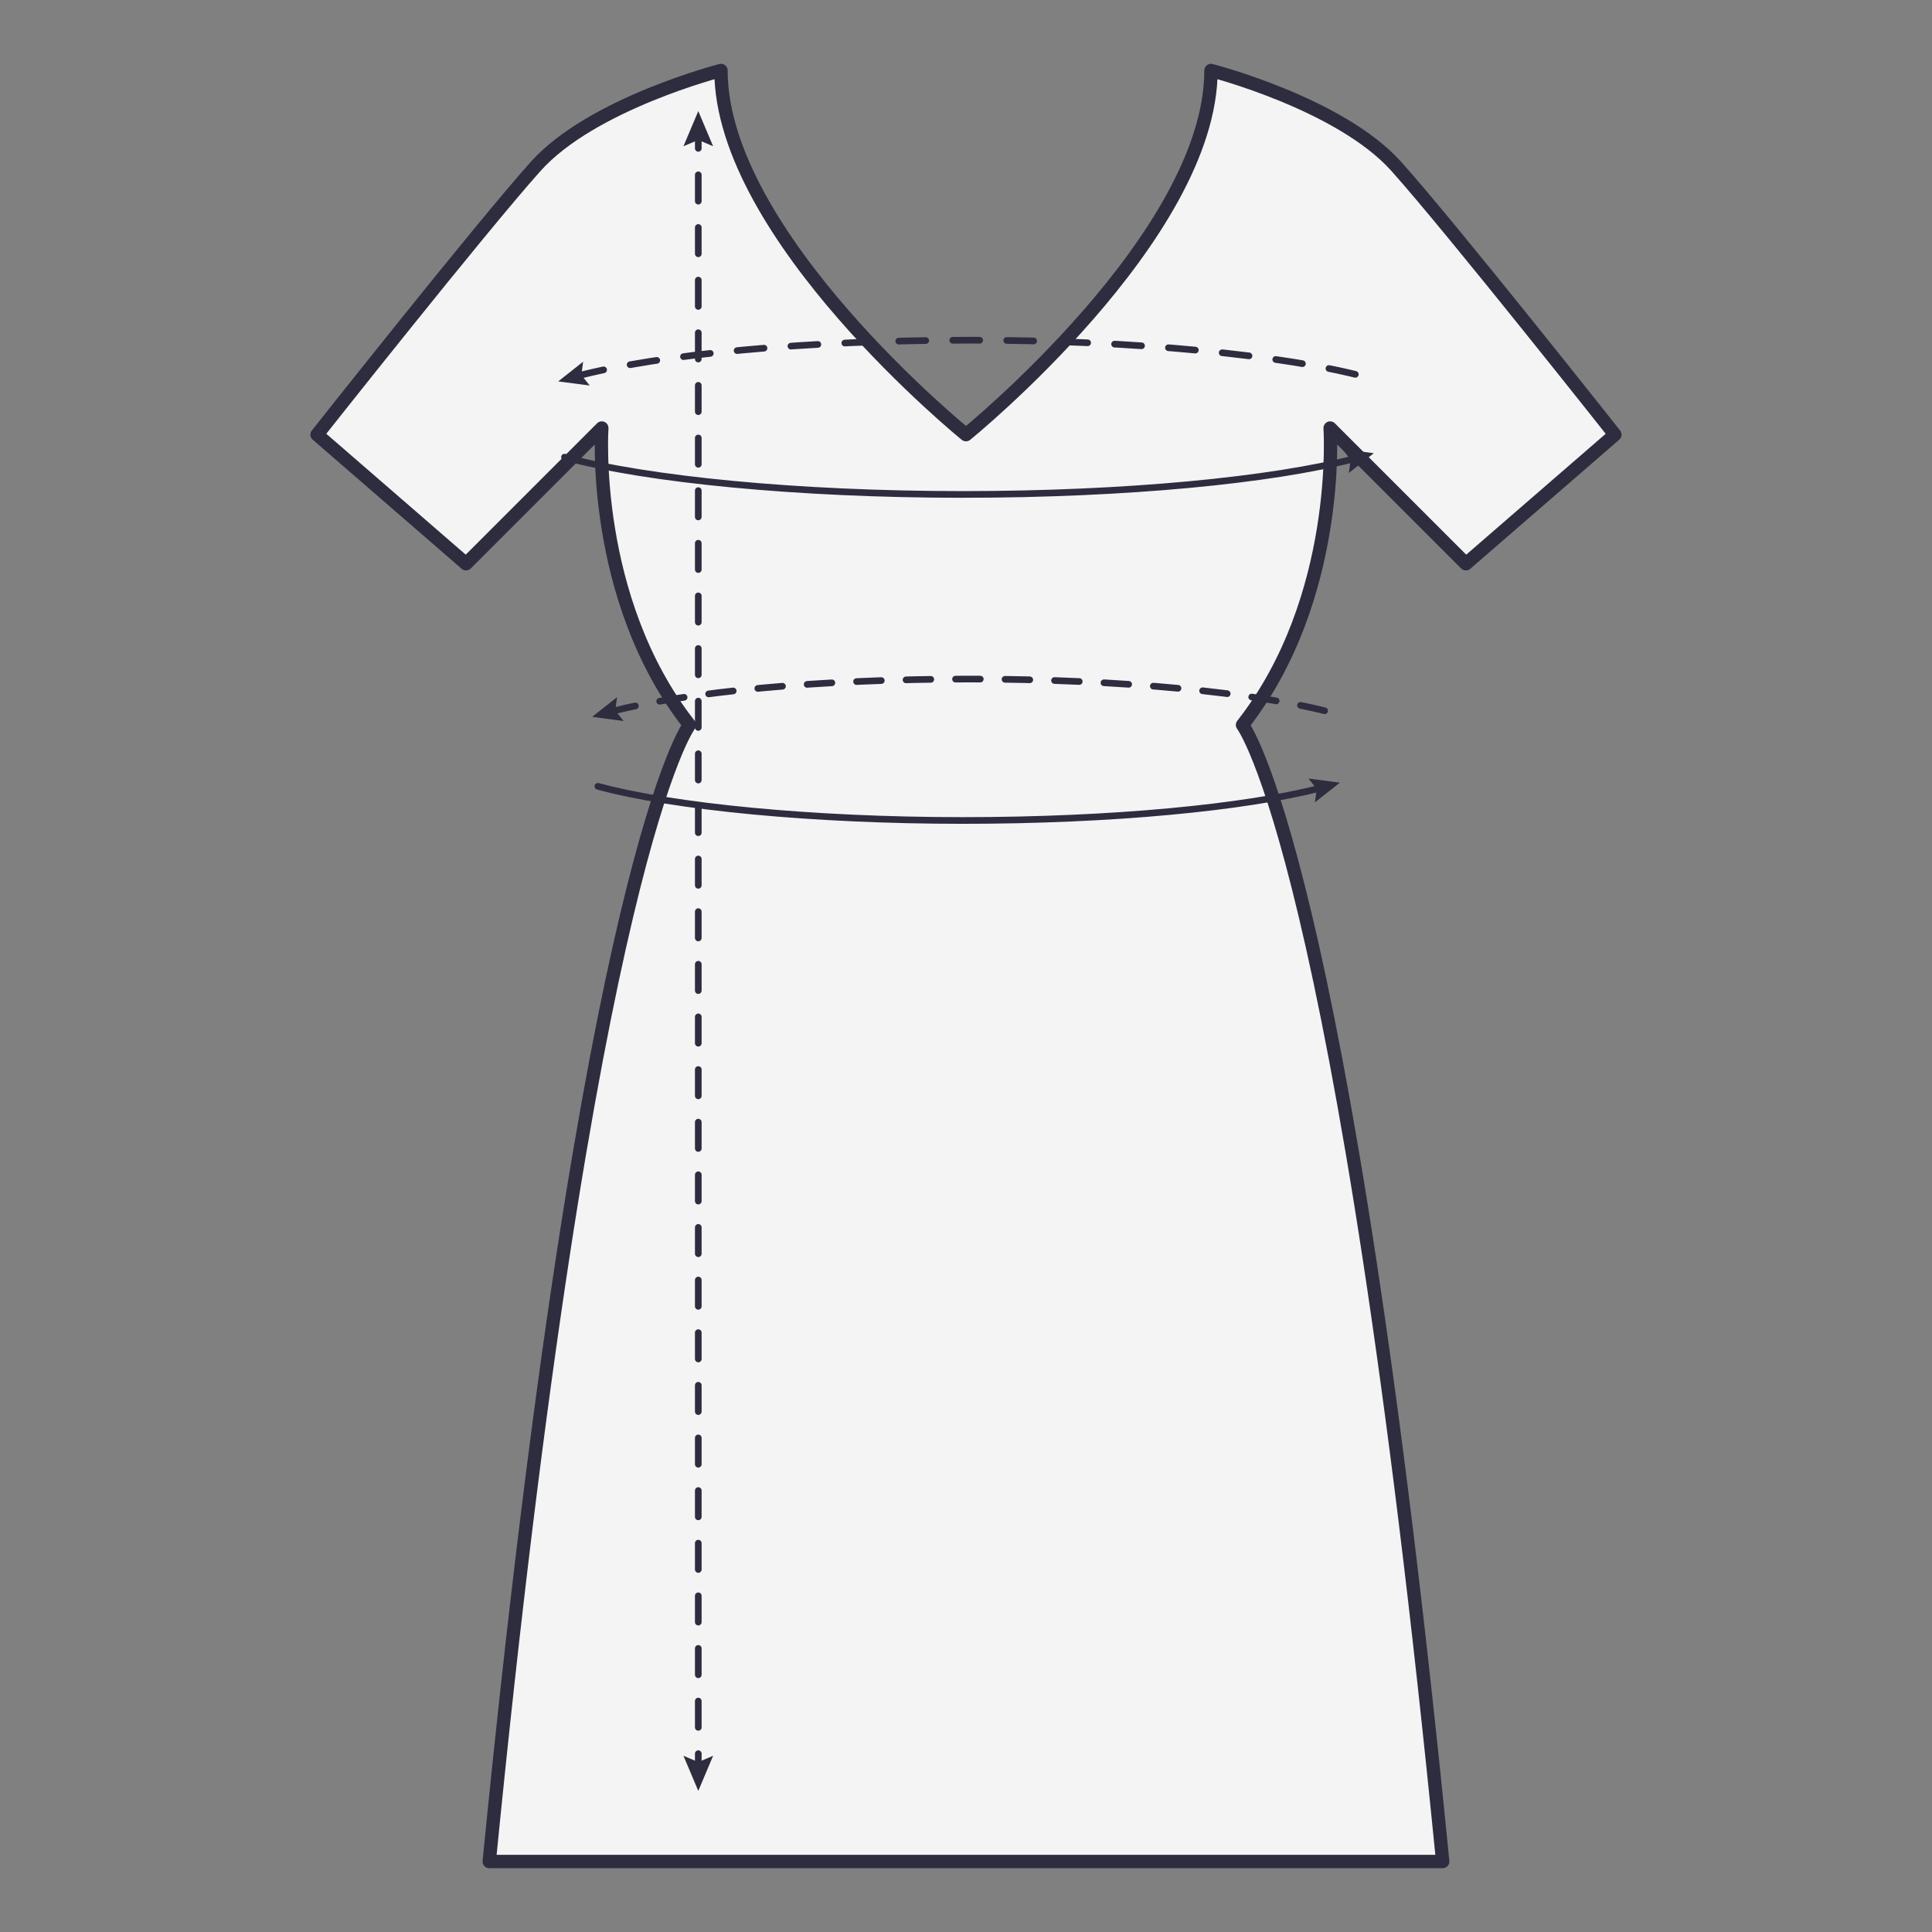 <svg xmlns="http://www.w3.org/2000/svg" id="Layer_1" data-name="Layer 1" viewBox="0 0 1000 1000">
  <rect x="0" y="0" width="1000" height="1000" fill="#808080" stroke="none"/>
  <defs>
    <style>
      .cls-1, .cls-2, .cls-3, .cls-4, .cls-5 {
        stroke: #2d2d3f;
        stroke-linecap: round;
        stroke-linejoin: round;
      }

      .cls-1, .cls-2, .cls-3, .cls-5 {
        fill: none;
        stroke-width: 3.45px;
      }

      .cls-2 {
        stroke-dasharray: 0 0 12.81 12.81;
      }

      .cls-3 {
        stroke-dasharray: 0 0 13.97 13.97;
      }

      .cls-4 {
        fill: #f4f4f4;
        stroke-width: 6.91px;
      }

      .cls-5 {
        stroke-dasharray: 0 0 13.62 13.62;
      }

      .cls-6 {
        fill: #2d2d3f;
        stroke-width: 0px;
      }
    </style>
  </defs>
  <path class="cls-4" d="M758.75,291.8l77.11-66.83s-83.97-106.24-113.1-138.8c-29.13-32.56-95.96-49.69-95.96-49.69,0,85.68-126.81,188.49-126.81,188.49,0,0-126.81-102.81-126.81-188.49,0,0-66.83,17.14-95.96,49.69-29.13,32.56-113.1,138.8-113.1,138.8l77.11,66.83,70.26-70.26s-6.05,88.14,45.36,153.68c0,0-52.21,67.37-103.62,588.3h493.51c-51.41-520.93-103.62-588.3-103.62-588.3,51.41-65.54,45.36-153.68,45.36-153.68l70.26,70.26Z"/>
  <g>
    <line class="cls-1" x1="361.43" y1="914.61" x2="361.43" y2="907.7"/>
    <line class="cls-5" x1="361.43" y1="894.08" x2="361.43" y2="83.59"/>
    <line class="cls-1" x1="361.43" y1="76.78" x2="361.43" y2="69.88"/>
    <polygon class="cls-6" points="369.11 908.79 361.43 912.05 353.76 908.79 361.43 926.97 369.11 908.79"/>
    <polygon class="cls-6" points="369.11 75.69 361.43 72.44 353.76 75.69 361.43 57.51 369.11 75.69"/>
  </g>
  <g>
    <path class="cls-1" d="M683.61,407.9c-39.6,10.11-107.82,16.78-185.35,16.78s-149.81-7.08-188.81-17.69"/>
    <polygon class="cls-6" points="677.23 402.95 681.54 408.4 680.61 415.28 693.53 405.11 677.23 402.95"/>
  </g>
  <g>
    <path class="cls-2" d="M316.39,368.25c39.6-10.11,107.82-16.78,185.35-16.78s149.81,7.08,188.81,17.69"/>
    <polygon class="cls-6" points="322.77 373.2 318.46 367.75 319.39 360.87 306.47 371.04 322.77 373.2"/>
  </g>
  <g>
    <path class="cls-1" d="M701.17,237.39c-43.05,11.15-117.91,18.53-203.06,18.53s-163.39-7.72-205.93-19.3"/>
    <polygon class="cls-6" points="694.77 232.45 699.09 237.89 698.18 244.78 711.08 234.58 694.77 232.45"/>
  </g>
  <g>
    <path class="cls-3" d="M298.83,194.61c43.05-11.15,117.91-18.53,203.06-18.53s163.39,7.72,205.93,19.3"/>
    <polygon class="cls-6" points="305.23 199.54 300.91 194.1 301.82 187.22 288.92 197.42 305.23 199.54"/>
  </g>
</svg>